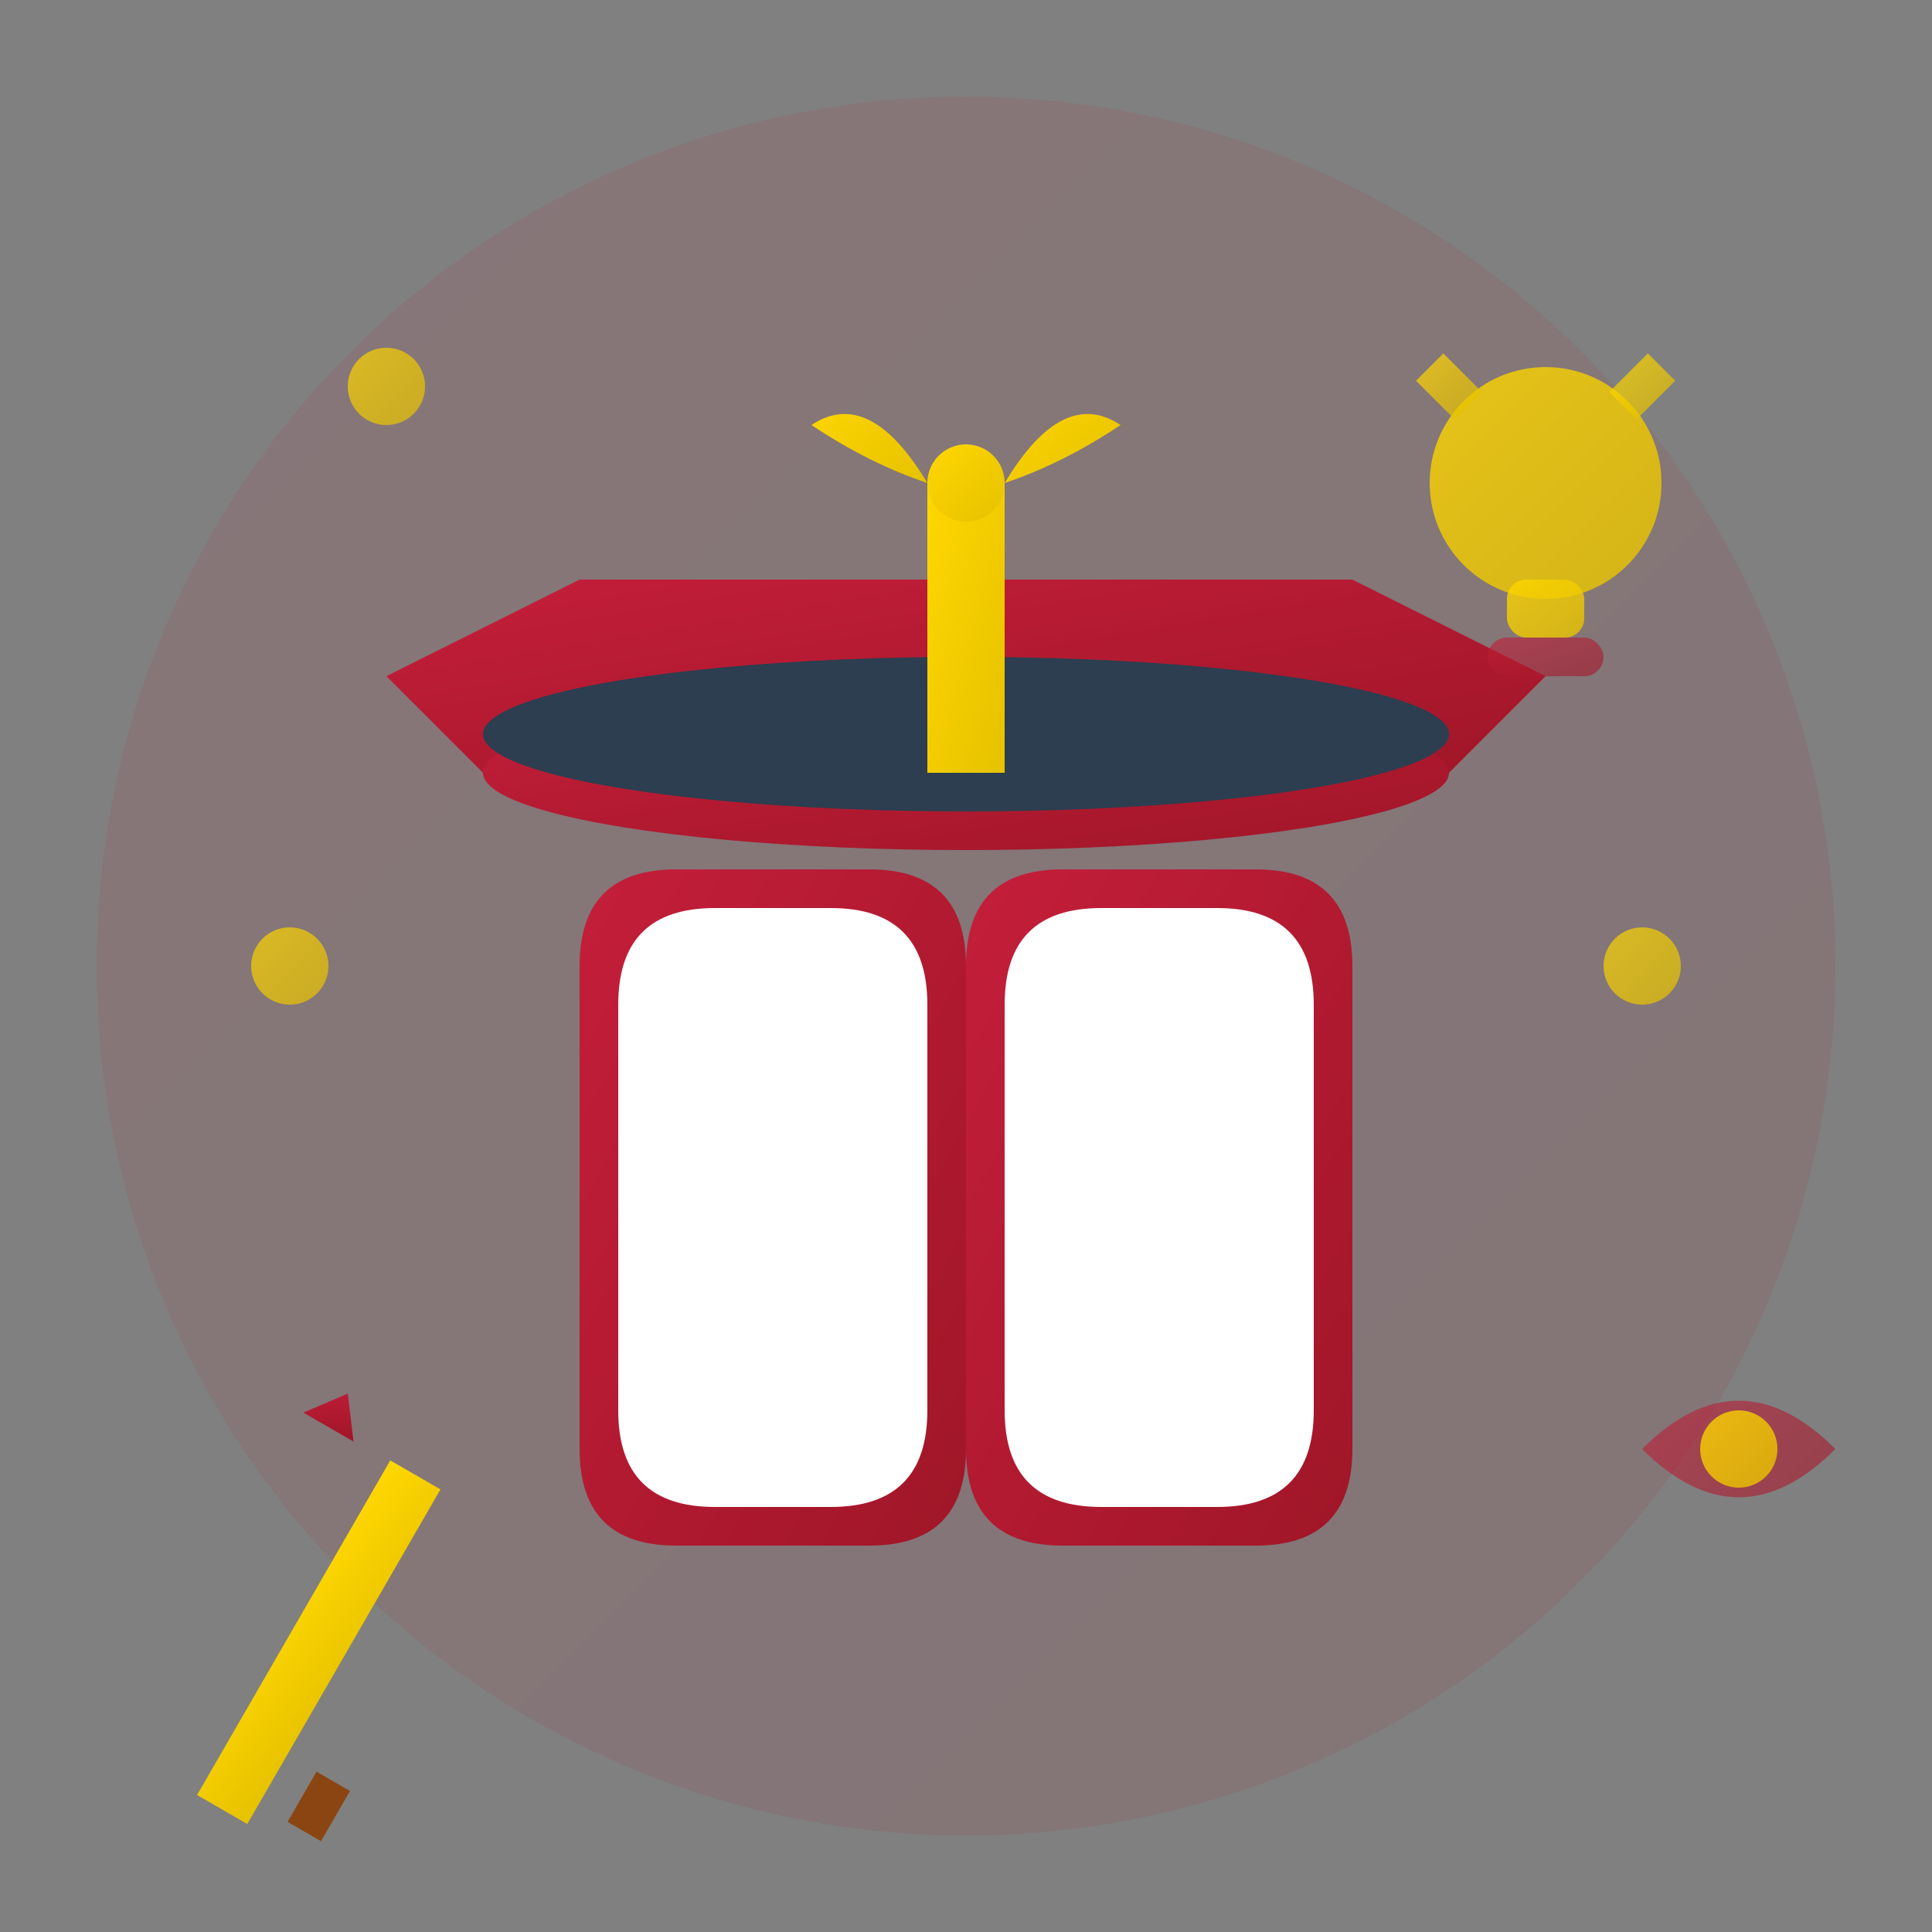 <svg xmlns="http://www.w3.org/2000/svg" viewBox="0 0 100 100" width="100" height="100">
    <rect x="0" y="0" width="100" height="100" fill="#808080" stroke="none"/>
    <defs>
        <linearGradient id="learningGradient" x1="0%" y1="0%" x2="100%" y2="100%">
            <stop offset="0%" style="stop-color:#c41e3a;stop-opacity:1" />
            <stop offset="100%" style="stop-color:#a01628;stop-opacity:1" />
        </linearGradient>
        <linearGradient id="goldGradient" x1="0%" y1="0%" x2="100%" y2="100%">
            <stop offset="0%" style="stop-color:#ffd700;stop-opacity:1" />
            <stop offset="100%" style="stop-color:#e6c200;stop-opacity:1" />
        </linearGradient>
    </defs>
    
    <!-- Background circle -->
    <circle cx="50" cy="50" r="45" fill="url(#learningGradient)" opacity="0.1"/>
    
    <!-- Graduation cap -->
    <path d="M25,40 L75,40 L80,35 L70,30 L30,30 L20,35 Z" fill="url(#learningGradient)"/>
    <ellipse cx="50" cy="40" rx="25" ry="4" fill="url(#learningGradient)"/>
    <ellipse cx="50" cy="38" rx="25" ry="4" fill="#2c3e50"/>
    
    <!-- Tassel -->
    <rect x="48" y="25" width="4" height="15" fill="url(#goldGradient)"/>
    <circle cx="50" cy="25" r="2" fill="url(#goldGradient)"/>
    <path d="M48,25 Q45,20 42,22 Q45,24 48,25" fill="url(#goldGradient)"/>
    <path d="M52,25 Q55,20 58,22 Q55,24 52,25" fill="url(#goldGradient)"/>
    
    <!-- Open book -->
    <path d="M30,50 Q30,45 35,45 L45,45 Q50,45 50,50 L50,75 Q50,80 45,80 L35,80 Q30,80 30,75 Z" fill="url(#learningGradient)"/>
    <path d="M50,50 Q50,45 55,45 L65,45 Q70,45 70,50 L70,75 Q70,80 65,80 L55,80 Q50,80 50,75 Z" fill="url(#learningGradient)"/>
    <path d="M32,52 Q32,47 37,47 L43,47 Q48,47 48,52 L48,73 Q48,78 43,78 L37,78 Q32,78 32,73 Z" fill="#fff"/>
    <path d="M52,52 Q52,47 57,47 L63,47 Q68,47 68,52 L68,73 Q68,78 63,78 L57,78 Q52,78 52,73 Z" fill="#fff"/>
    
    <!-- Book spine -->
    <line x1="50" y1="50" x2="50" y2="75" stroke="url(#learningGradient)" stroke-width="2"/>
    
    <!-- Text lines on pages -->
    <line x1="35" y1="55" x2="45" y2="55" stroke="url(#learningGradient)" stroke-width="1" opacity="0.6"/>
    <line x1="35" y1="58" x2="43" y2="58" stroke="url(#learningGradient)" stroke-width="1" opacity="0.6"/>
    <line x1="35" y1="61" x2="45" y2="61" stroke="url(#learningGradient)" stroke-width="1" opacity="0.6"/>
    <line x1="35" y1="64" x2="42" y2="64" stroke="url(#learningGradient)" stroke-width="1" opacity="0.6"/>
    <line x1="35" y1="67" x2="45" y2="67" stroke="url(#learningGradient)" stroke-width="1" opacity="0.6"/>
    
    <line x1="55" y1="55" x2="65" y2="55" stroke="url(#learningGradient)" stroke-width="1" opacity="0.6"/>
    <line x1="55" y1="58" x2="63" y2="58" stroke="url(#learningGradient)" stroke-width="1" opacity="0.6"/>
    <line x1="55" y1="61" x2="65" y2="61" stroke="url(#learningGradient)" stroke-width="1" opacity="0.6"/>
    <line x1="55" y1="64" x2="62" y2="64" stroke="url(#learningGradient)" stroke-width="1" opacity="0.6"/>
    <line x1="55" y1="67" x2="65" y2="67" stroke="url(#learningGradient)" stroke-width="1" opacity="0.6"/>
    
    <!-- Light bulb (idea/learning) -->
    <circle cx="80" cy="25" r="6" fill="url(#goldGradient)" opacity="0.8"/>
    <rect x="78" y="30" width="4" height="3" rx="1" fill="url(#goldGradient)" opacity="0.8"/>
    <rect x="77" y="33" width="6" height="2" rx="1" fill="url(#learningGradient)" opacity="0.6"/>
    
    <!-- Light rays -->
    <line x1="74" y1="19" x2="76" y2="21" stroke="url(#goldGradient)" stroke-width="2" opacity="0.7"/>
    <line x1="86" y1="19" x2="84" y2="21" stroke="url(#goldGradient)" stroke-width="2" opacity="0.7"/>
    <line x1="88" y1="25" x2="86" y2="25" stroke="url(#goldGradient)" stroke-width="2" opacity="0.7"/>
    <line x1="72" y1="25" x2="74" y2="25" stroke="url(#goldGradient)" stroke-width="2" opacity="0.7"/>
    
    <!-- Pencil -->
    <rect x="15" y="75" width="3" height="20" fill="url(#goldGradient)" transform="rotate(30 16.5 85)"/>
    <polygon points="16,74 17.5,72 19,74" fill="url(#learningGradient)" transform="rotate(30 17.5 73)"/>
    <rect x="15.5" y="92" width="2" height="3" fill="#8B4513" transform="rotate(30 16.5 93.5)"/>
    
    <!-- Spanish architectural detail -->
    <path d="M85,75 Q90,70 95,75 Q90,80 85,75" fill="url(#learningGradient)" opacity="0.6"/>
    <circle cx="90" cy="75" r="2" fill="url(#goldGradient)" opacity="0.8"/>
    
    <!-- Knowledge dots/progress -->
    <circle cx="20" cy="20" r="2" fill="url(#goldGradient)" opacity="0.7"/>
    <circle cx="15" cy="50" r="2" fill="url(#goldGradient)" opacity="0.7"/>
    <circle cx="85" cy="50" r="2" fill="url(#goldGradient)" opacity="0.7"/>
</svg>

